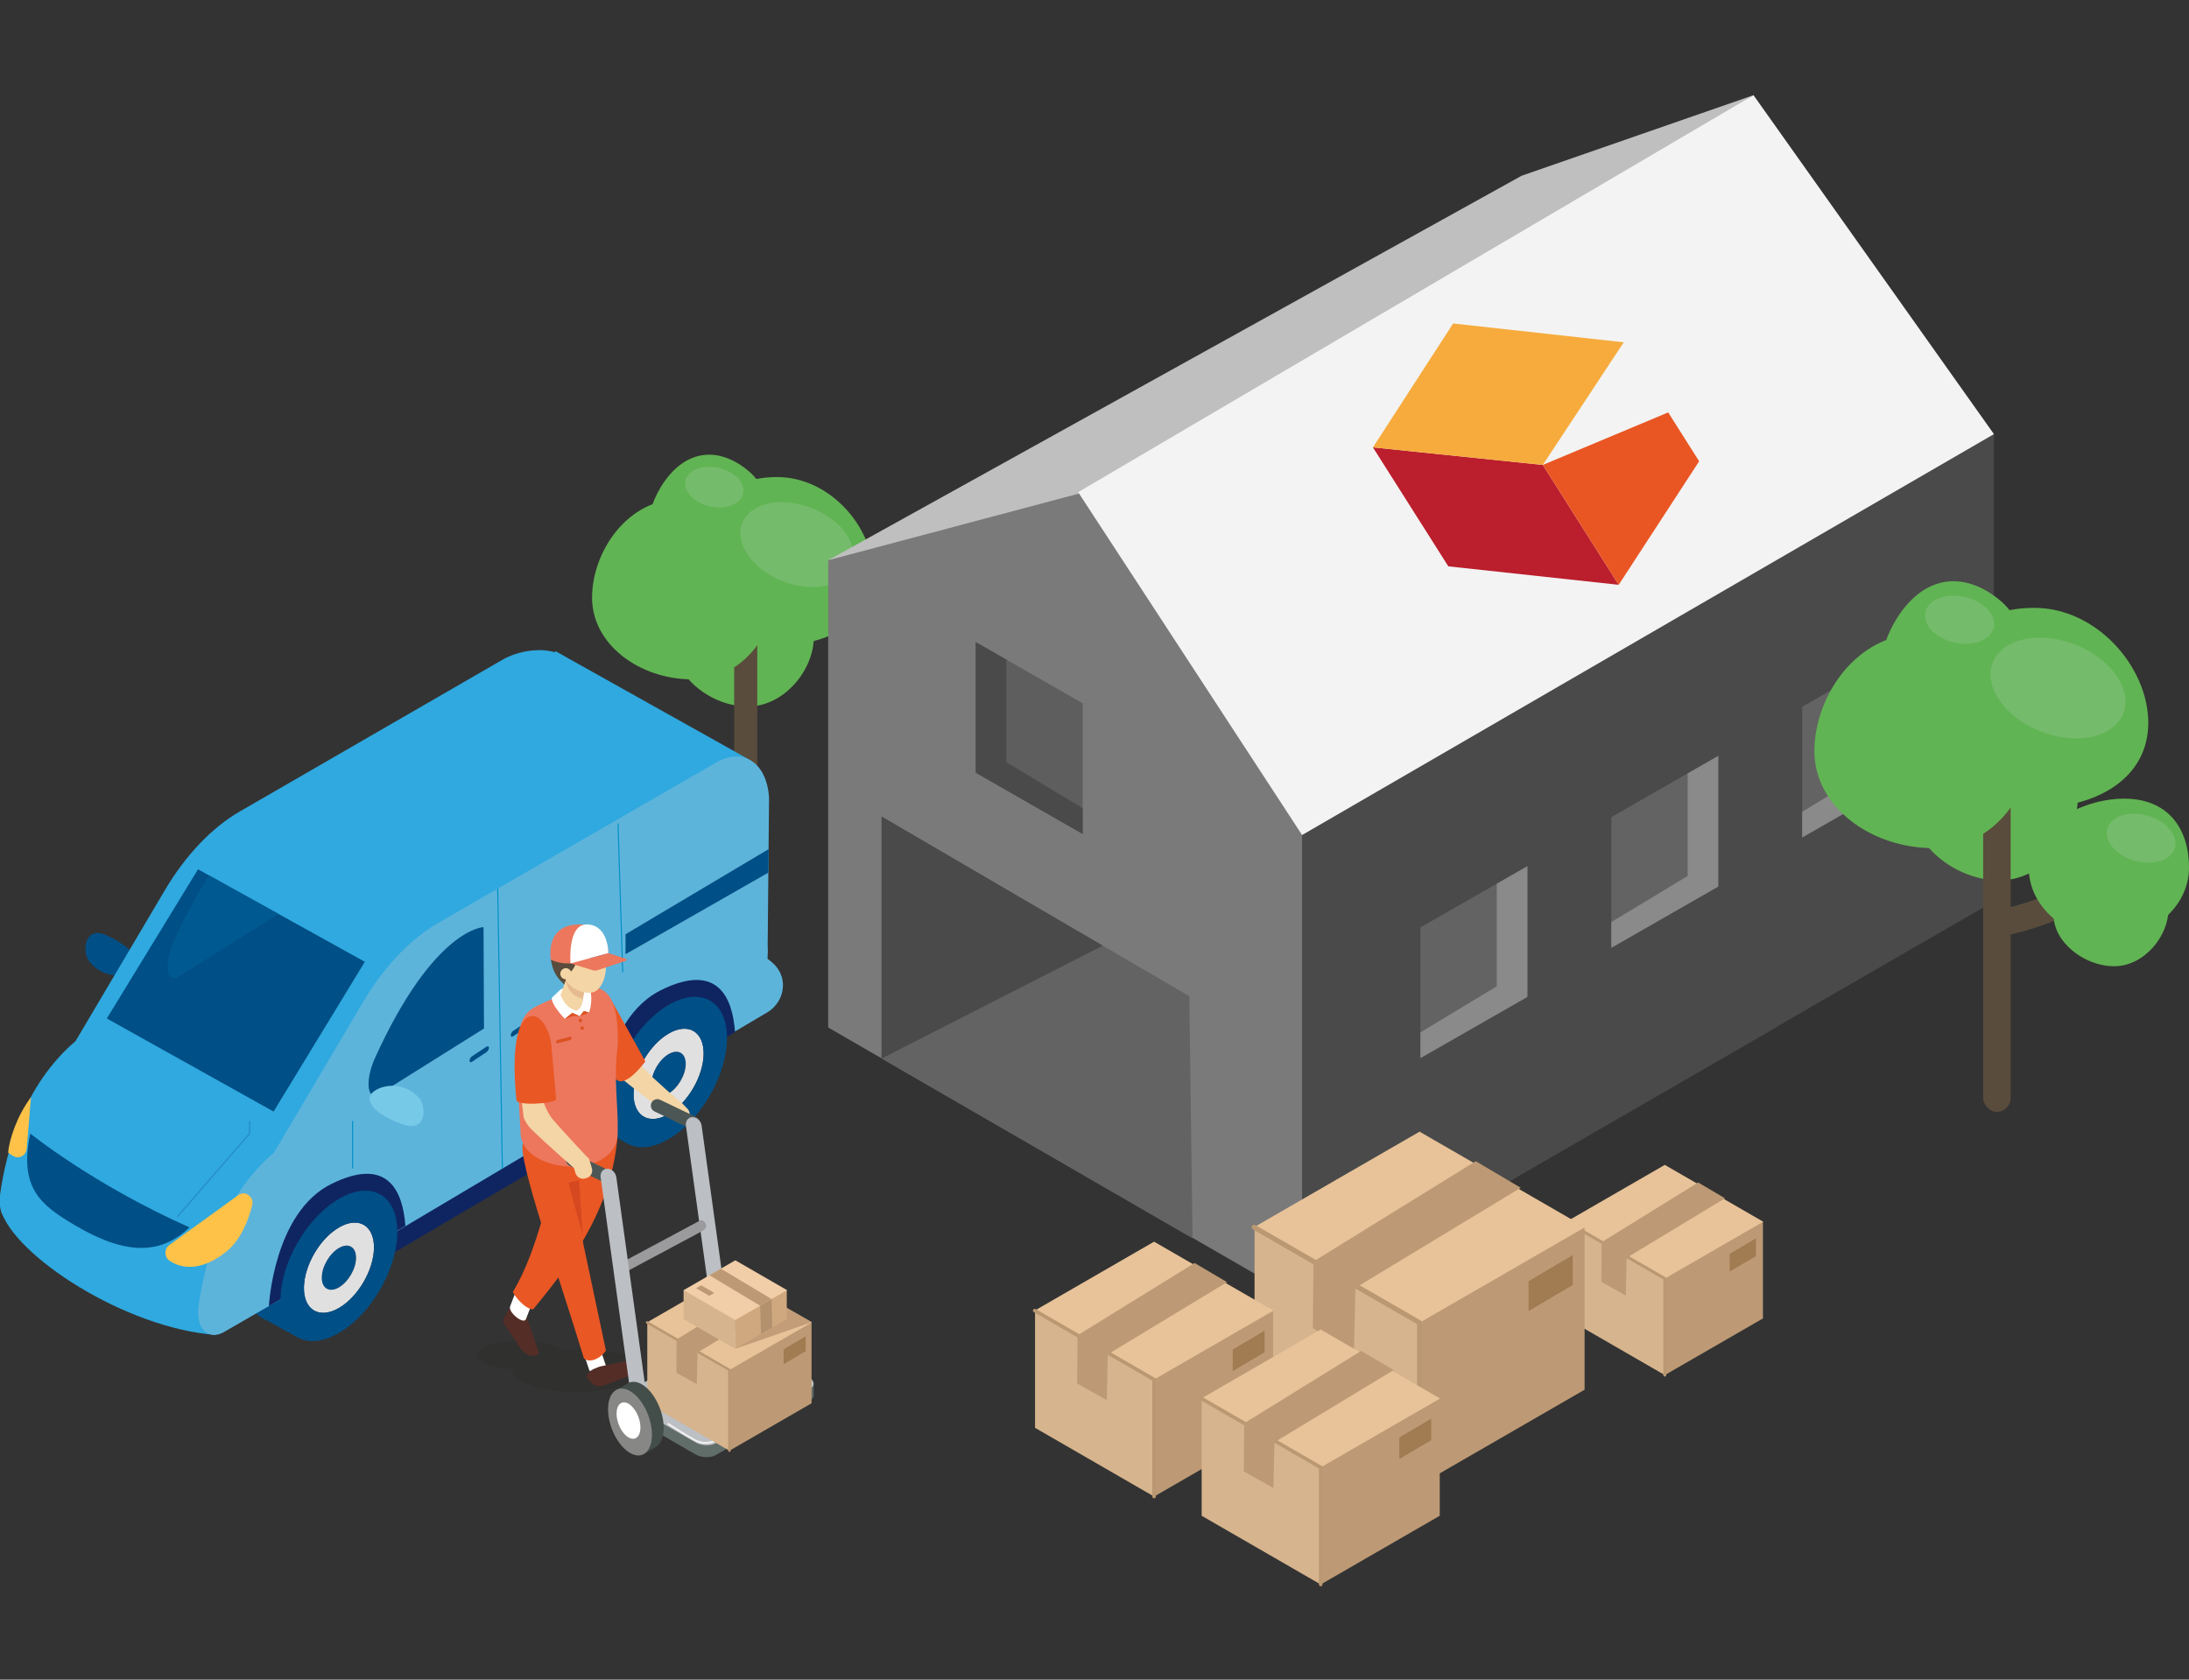 <?xml version="1.0" encoding="UTF-8"?><svg xmlns="http://www.w3.org/2000/svg" width="860" height="660" viewBox="0 0 860 660"><rect x="0" y="0" width="860" height="660" fill="#333333" stroke="none"/><defs><style>.cls-1{fill:#7596d9;}.cls-1,.cls-2,.cls-3,.cls-4,.cls-5,.cls-6,.cls-7,.cls-8,.cls-9,.cls-10,.cls-11,.cls-12,.cls-13,.cls-14,.cls-15,.cls-16,.cls-17,.cls-18,.cls-19,.cls-20,.cls-21,.cls-22,.cls-23,.cls-24,.cls-25,.cls-26,.cls-27,.cls-28,.cls-29,.cls-30,.cls-31,.cls-32,.cls-33,.cls-34,.cls-35,.cls-36,.cls-37,.cls-38,.cls-39,.cls-40,.cls-41,.cls-42,.cls-43,.cls-44,.cls-45,.cls-46,.cls-47,.cls-48,.cls-49,.cls-50,.cls-51,.cls-52{stroke-width:0px;}.cls-2{fill:#ffc248;}.cls-3{fill:#bb1e2c;}.cls-4{fill:#d54820;}.cls-5{fill:#f3f3f3;}.cls-6{fill:#d6b48d;}.cls-7{fill:#0091c8;}.cls-8{fill:#5e5e5e;}.cls-53{stroke-width:1.95px;}.cls-53,.cls-54,.cls-55,.cls-56{fill:none;stroke:#ba9871;stroke-linecap:round;stroke-linejoin:round;}.cls-9{fill:#f1cea8;}.cls-10{fill:#61b453;}.cls-11{fill:#1a1a18;mix-blend-mode:multiply;opacity:.12;}.cls-57{isolation:isolate;}.cls-12{fill:#f4d5a5;}.cls-13{fill:#a7682c;}.cls-14{fill:#e0e0e0;}.cls-15{fill:#616d69;}.cls-16{fill:#75bb6c;}.cls-17{fill:#e95724;}.cls-18{fill:#3664e0;}.cls-19{fill:#f0f0f0;}.cls-20{fill:#532d26;}.cls-21{fill:#2589c9;}.cls-22{fill:#cfa880;}.cls-23{fill:#bfbfbf;}.cls-24{fill:#db5221;}.cls-25{fill:#e8c399;}.cls-26{fill:#7a7a7a;}.cls-27{fill:#9b9a9d;}.cls-28{fill:#e95623;}.cls-29{fill:#fff;}.cls-30{fill:#2fa9df;}.cls-31{fill:#f6ab3c;}.cls-54{stroke-width:1.41px;}.cls-32{fill:#77c9e8;}.cls-33{fill:#b3916e;}.cls-34{fill:#434d49;}.cls-55{stroke-width:1.16px;}.cls-35{fill:#ec775d;}.cls-36{fill:#005a91;}.cls-37{fill:#bcbfc3;}.cls-38{fill:#8a8a8a;}.cls-39{fill:#a17b51;}.cls-40{fill:#4432db;}.cls-41{fill:#c29d78;}.cls-42{fill:#594c3c;}.cls-43{fill:#bd9a75;}.cls-44{fill:#4c5755;}.cls-45{fill:#e5ba90;}.cls-46{fill:#878786;}.cls-56{stroke-width:.97px;}.cls-47{fill:#636363;}.cls-48{fill:#4a4a4a;}.cls-49{fill:#0f2561;}.cls-50{fill:#004f86;}.cls-51{fill:#0f1a5c;}.cls-52{fill:#5db4db;}</style></defs><g class="cls-57"><g id="image"><path class="cls-10" d="m319.71,250.49c0,12.63-11.51,27.12-25.91,27.12s-28.9-11.59-28.9-24.22,11.67-22.86,26.08-22.86,28.74,7.34,28.74,19.96Z"/><path class="cls-42" d="m292.97,354.17h0c-2.5,0-4.54-2.04-4.54-4.54v-98.67c0-2.5,2.04-4.54,4.54-4.54h0c2.5,0,4.54,2.04,4.54,4.54v98.67c0,2.5-2.04,4.54-4.54,4.54Z"/><path class="cls-10" d="m305.26,229.13c0,18.28-12.37,37.82-33.23,37.82s-39.42-13.78-39.42-32.07,14.03-38.86,34.89-38.86,37.76,14.82,37.76,33.11Z"/><path class="cls-10" d="m343.02,225.47c0,18.28-16.91,28.2-37.76,28.2s-37.76-14.82-37.76-33.11,16.91-33.11,37.76-33.11,37.76,19.73,37.76,38.01Z"/><path class="cls-10" d="m294.26,185.22c9.75,8.34,9.94,24.12.43,35.24-9.51,11.12-25.13,13.37-34.88,5.03-9.75-8.34-6.35-27.66,3.16-38.78,9.51-11.12,21.54-9.83,31.29-1.49Z"/><path class="cls-16" d="m291.96,193.93c-.93,4.17-6.75,6.42-13.01,5.03-6.25-1.4-10.57-5.91-9.64-10.08.93-4.17,6.75-6.42,13.01-5.03,6.25,1.4,10.57,5.91,9.64,10.08Z"/><ellipse class="cls-16" cx="313.18" cy="214" rx="15.44" ry="23.15" transform="translate(.37 428.54) rotate(-68.79)"/><path class="cls-50" d="m275.9,391.86s-2.06.65-5.31,2.13c-2.51-9.76-11.3-13.02-21.87-7.06-.15.09-.3.17-.46.26-12.47,7.32-22.65,24.76-22.84,39.26-.01.77,0,1.51.05,2.23.22,3.49,1.07,6.41,2.44,8.69,1.4,2.33,3.32,3.99,5.65,4.89l12.79,7.02,6.4-12.44c7.14-5.74,13.11-14.61,16.23-23.73,1.32-3.86,2.13-7.77,2.3-11.5.01-.27.02-.54.02-.82l4.6-8.93Zm-27.61,6.58c.1-.06.19-.11.29-.17,5.12-2.89,9.55-2.17,11.86,1.3-8.54,5.54-18.65,14.44-24.88,27.84-.63-1.49-.97-3.32-.95-5.45.12-8.68,6.22-19.14,13.68-23.52Z"/><path class="cls-50" d="m38.08,380.68c-1.25-.9-2.43-2.07-3.45-3.56-2.42-4.04-1.06-13.22,6.94-9.73,2.55,1.12,4.99,2.48,7.04,3.95,3.57,2.58,5.92,5.5,5.47,8.06-.58,3.39-9.4,6.04-16,1.27Z"/><polygon class="cls-49" points="155.2 491.96 242.78 440.48 245.34 414.07 147.25 480.74 155.2 491.96"/><path class="cls-52" d="m274.99,413.43l26.35-15.57c3.95-2.33,6.43-6.61,6.25-11.2-.2-4.95-3.47-10.73-15.74-14.03-24.54-6.59-16.86,40.79-16.86,40.79Z"/><path class="cls-50" d="m146.93,468.33s-2.06.65-5.31,2.13c-2.51-9.76-11.3-13.02-21.87-7.06-.15.09-.3.17-.46.26-12.47,7.32-22.65,24.76-22.84,39.26-.01.77,0,1.51.05,2.23.22,3.49,1.07,6.41,2.44,8.69,1.4,2.33,3.32,3.99,5.65,4.89l12.79,7.02,6.4-12.44c7.14-5.74,13.11-14.61,16.23-23.73,1.32-3.86,2.13-7.77,2.3-11.5.01-.27.02-.54.02-.82l4.6-8.93Zm-27.61,6.58c.1-.06.19-.11.29-.17,5.12-2.89,9.55-2.17,11.86,1.3-8.54,5.54-18.65,14.44-24.88,27.84-.63-1.49-.97-3.32-.95-5.45.12-8.68,6.22-19.14,13.68-23.52Z"/><path class="cls-30" d="m197.37,259.26l-103.15,59.59c-10.97,6.33-21.32,17.2-29.42,30.9l-35.11,59.33h0C9.33,426.44,2.38,452.48.03,469.37c-1.21,8.72,3.82,13.8,10.03,10.21l43.09-24.88,2.71-1.57,149.89-89.04c10.79-6.23,18.8-22.6,17.88-36.56l3.35-60.38c-.9-13.69-19.05-13.99-29.63-7.88Z"/><path class="cls-30" d="m65.51,433.31L.26,475.34c5.3,18.22,49.19,46.6,84.39,49.18l71.99-150.07,137.6-76.04-75.97-42.52-152.77,177.42Z"/><path class="cls-52" d="m281.36,299.62l-109.18,63.03c-10.97,6.33-21.32,17.2-29.42,30.9l-35.11,59.33h0c-20.36,17.37-27.31,43.4-29.66,60.3-1.21,8.72,3.82,13.8,10.03,10.21l43.09-24.88,2.72-1.57,149.89-89.04c10.79-6.23,18.8-22.6,17.88-36.56l.54-57.98c-.9-13.69-10.2-19.84-20.78-13.73Z"/><polygon class="cls-50" points="77.8 341.58 41.97 400.2 107.48 436.77 143.33 377.93 77.8 341.58"/><path class="cls-50" d="m11.91,445.42s24.79,20.11,62.5,36.85c-11.25,10.91-25.19,10.97-45.28-1-13-7.74-21.82-14.44-17.21-35.85Z"/><path class="cls-50" d="m148.44,430.28l41.71-26.14-.18-39.84s-19.5.38-42.72,51.58c-3.32,7.31-3.62,16.18,1.19,14.4Z"/><path class="cls-36" d="m69.52,384.12l39.9-25-27.27-15.13c-4.35,6.69-9,15.12-13.82,25.73-3.32,7.31-3.62,16.18,1.19,14.4Z"/><path class="cls-49" d="m105.64,513.23s1.84-36.77,24.54-48.01c22.7-11.24,28.14,3.5,29.09,16.48l-53.63,31.53Z"/><path class="cls-50" d="m133.14,490.39s.08-.05.13-.07c3.72-2.09,6.69-.3,6.64,4.01-.05,4.26-3.05,9.38-6.71,11.53-.04.03-.09.05-.13.07-3.72,2.09-6.69.31-6.64-4,.05-4.26,3.05-9.4,6.72-11.55Z"/><path class="cls-14" d="m133.37,482.2c7.6-4.29,13.67-.64,13.56,8.16-.12,8.69-6.23,19.16-13.7,23.55-.09.05-.18.11-.27.16-7.59,4.28-13.66.62-13.55-8.18.12-8.68,6.22-19.14,13.68-23.52.1-.06.19-.11.29-.17Zm-.18,23.66c3.66-2.15,6.66-7.27,6.71-11.53.05-4.31-2.92-6.11-6.64-4.01-.04.02-.09.05-.13.07-3.66,2.15-6.66,7.29-6.72,11.55-.05,4.31,2.92,6.09,6.64,4,.04-.02.09-.05.13-.07"/><path class="cls-50" d="m133.51,470.86c12.68-7.15,22.79-1.04,22.59,13.63,0,.35-.01.69-.03,1.04-.17,3.73-.98,7.64-2.3,11.5-3.72,10.89-11.51,21.42-20.49,26.69-.16.09-.32.18-.47.27-8.79,4.97-16.36,3.54-20.1-2.7-1.37-2.28-2.22-5.2-2.44-8.69-.04-.72-.06-1.46-.05-2.23.19-14.5,10.37-31.94,22.84-39.26.15-.09.3-.18.46-.26Zm-.28,43.05c7.48-4.39,13.59-14.86,13.7-23.55.11-8.8-5.96-12.46-13.56-8.16-.1.05-.19.11-.29.17-7.46,4.38-13.56,14.84-13.68,23.52-.11,8.8,5.96,12.46,13.55,8.18.09-.05.18-.1.27-.16"/><path class="cls-49" d="m235.15,437.06s1.84-36.77,24.54-48.01c22.7-11.24,28.14,3.5,29.09,16.48l-53.63,31.53Z"/><path class="cls-50" d="m262.65,414.21s.08-.05.13-.07c3.72-2.09,6.69-.3,6.64,4.01-.05,4.26-3.05,9.38-6.71,11.53-.04.03-.09.05-.13.07-3.72,2.09-6.69.31-6.64-4,.05-4.26,3.05-9.4,6.72-11.55Z"/><path class="cls-14" d="m262.88,406.02c7.6-4.29,13.67-.64,13.56,8.16-.12,8.69-6.23,19.16-13.7,23.55-.09.05-.18.11-.27.16-7.59,4.28-13.66.62-13.55-8.18.12-8.68,6.22-19.14,13.68-23.52.1-.06.19-.11.29-.17Zm-.18,23.66c3.66-2.15,6.66-7.27,6.71-11.53.05-4.31-2.92-6.11-6.64-4.01-.04.02-.09.05-.13.07-3.66,2.15-6.66,7.29-6.72,11.55-.05,4.31,2.92,6.09,6.64,4,.04-.02.09-.05.13-.07"/><path class="cls-50" d="m263.02,394.68c12.68-7.15,22.79-1.04,22.59,13.63,0,.35-.01.69-.03,1.04-.17,3.73-.98,7.64-2.3,11.5-3.72,10.89-11.51,21.42-20.49,26.69-.16.09-.32.18-.47.27-8.79,4.97-16.36,3.54-20.1-2.7-1.37-2.28-2.22-5.2-2.44-8.69-.04-.72-.06-1.46-.05-2.23.19-14.5,10.37-31.94,22.84-39.26.15-.09.3-.18.46-.26Zm-.28,43.05c7.48-4.39,13.59-14.86,13.7-23.55.11-8.8-5.96-12.46-13.56-8.16-.1.05-.19.11-.29.17-7.46,4.38-13.56,14.84-13.68,23.52-.11,8.8,5.96,12.46,13.55,8.18.09-.05.18-.1.27-.16"/><rect class="cls-7" x="138.32" y="440.48" width=".43" height="18.65"/><polygon class="cls-50" points="301.95 333.67 245.76 367.1 245.76 374.94 301.86 342.89 301.95 333.67"/><polygon class="cls-7" points="197.15 459.19 195.32 349.17 195.75 349.17 197.58 459.19 197.15 459.19"/><rect class="cls-7" x="243.48" y="323.57" width=".43" height="58.51" transform="translate(-10.94 7.82) rotate(-1.8)"/><path class="cls-2" d="m5.4,454.35c2.23,1.17,4.86-.37,5.08-2.94l1.7-20.25c-5.74,7.61-8.58,16.96-8.99,21.73.71.58,1.45,1.06,2.2,1.46Z"/><path class="cls-2" d="m66.49,489.24l27.13-19.64c2.68-1.94,6.3.66,5.47,3.96-1.52,6.02-4.49,13.64-10.16,18.23-9.47,7.64-17.49,6.99-22.38,3.55-2.07-1.45-2.08-4.63-.05-6.1Z"/><polygon class="cls-21" points="69.8 478.31 69.47 478.02 97.85 445.34 97.85 440.48 98.29 440.48 98.29 445.5 98.23 445.56 69.8 478.31"/><path class="cls-50" d="m191.13,413.42l-5.7,3.79c-.54.36-.97.16-.97-.42h0c0-.59.44-1.36.97-1.72l5.7-3.79c.54-.36.97-.16.97.42h0c0,.59-.44,1.36-.97,1.72Z"/><path class="cls-50" d="m207.33,403.4l-5.7,3.79c-.54.36-.97.16-.97-.42h0c0-.59.44-1.36.97-1.72l5.7-3.79c.54-.36.97-.17.97.42h0c0,.59-.44,1.36-.97,1.72Z"/><path class="cls-32" d="m160.99,428.43c1.34.76,2.63,1.8,3.81,3.17,2.84,3.76,2.46,13.04-5.86,10.42-2.66-.84-5.23-1.93-7.42-3.18-3.83-2.18-6.47-4.84-6.3-7.43.21-3.43,8.7-7.01,15.78-2.97Z"/><polygon class="cls-48" points="597.16 218.38 597.16 167.32 783.36 170.58 783.36 249.95 783.36 274.81 783.36 354.18 697.76 403.61 697.76 403.74 511.56 511.24 511.56 431.87 511.56 296.25 511.56 216.88 597.16 218.38"/><polygon class="cls-26" points="511.56 216.88 511.56 296.25 511.56 431.87 511.56 511.24 325.37 403.74 325.37 324.37 325.37 299.51 325.37 220.14 482.79 165.6 511.56 216.88"/><polygon class="cls-47" points="346.35 415.94 346.35 320.84 467.24 391.44 468.53 486.6 346.35 415.94"/><polygon class="cls-48" points="346.35 415.94 433.26 371.59 346.35 320.84 346.35 415.94"/><polygon class="cls-23" points="325.37 220.14 464.38 183.19 688.91 37.4 597.82 69.05 325.37 220.14"/><polygon class="cls-5" points="511.56 328.11 423.58 193.39 688.91 37.4 783.36 170.58 511.56 328.11"/><polygon class="cls-3" points="635.95 229.79 606.12 182.69 539.39 175.79 569.01 222.54 635.95 229.79"/><polygon class="cls-31" points="570.9 127.11 637.93 134.5 606.12 182.69 539.39 175.79 570.9 127.11"/><polygon class="cls-28" points="606.12 182.69 635.95 229.79 667.55 181.25 655.39 162.05 606.12 182.69"/><polygon class="cls-47" points="600.07 391.71 558.05 415.77 558.05 364.42 600.07 340.36 600.07 391.71"/><polygon class="cls-38" points="588.05 347.25 588.05 387.55 558.05 405.66 558.05 415.77 600.07 391.71 600.07 340.36 588.05 347.25"/><polygon class="cls-47" points="675.06 348.36 633.05 372.42 633.05 321.07 675.06 297.01 675.06 348.36"/><polygon class="cls-38" points="663.04 303.9 663.04 344.2 633.05 362.31 633.05 372.42 675.06 348.36 675.06 297.01 663.04 303.9"/><polygon class="cls-47" points="750.05 305.01 708.04 329.07 708.04 277.72 750.05 253.66 750.05 305.01"/><polygon class="cls-38" points="738.03 260.55 738.03 300.85 708.04 318.96 708.04 329.07 750.05 305.01 750.05 253.66 738.03 260.55"/><polygon class="cls-8" points="383.35 303.64 425.36 327.7 425.36 276.36 383.35 252.3 383.35 303.64"/><polygon class="cls-48" points="395.37 259.18 395.37 299.48 425.36 317.59 425.36 327.7 383.35 303.64 383.35 252.3 395.37 259.18"/><polygon class="cls-43" points="692.62 480.03 692.62 496.47 692.62 501.62 692.62 518.06 654.05 540.32 654.05 523.88 654.05 495.79 654.05 479.35 692.62 480.03"/><polygon class="cls-6" points="654.05 479.35 654.05 495.79 654.05 523.88 654.05 540.32 615.49 518.06 615.49 501.62 615.49 496.47 615.49 480.03 654.05 479.35"/><polygon class="cls-25" points="654.05 502.39 692.73 480.06 654.05 457.73 615.38 480.06 654.05 502.39"/><polyline class="cls-55" points="654.05 540.32 654.05 502.39 615.38 480.06"/><polygon class="cls-43" points="677.7 470.85 639.06 494.24 628.71 488.42 667.17 464.64 677.7 470.85"/><polygon class="cls-39" points="679.52 499.68 689.86 493.57 689.86 486.58 679.52 492.69 679.52 499.68"/><polygon class="cls-43" points="639.06 494.24 638.74 509.06 629.12 503.7 629.26 488.08 639.06 494.24"/><path class="cls-10" d="m816.31,313.71c0,15-13.67,32.22-30.78,32.22s-34.34-13.78-34.34-28.78,13.87-27.16,30.98-27.16,34.14,8.72,34.14,23.72Z"/><rect class="cls-42" x="779.13" y="308.88" width="10.8" height="128.02" rx="5.4" ry="5.4"/><path class="cls-10" d="m799.14,288.34c0,21.72-14.7,44.93-39.48,44.93s-46.83-16.37-46.83-38.1,16.67-46.17,41.45-46.17,44.86,17.61,44.86,39.33Z"/><path class="cls-10" d="m844,283.99c0,21.72-20.09,33.51-44.86,33.51s-44.86-17.61-44.86-39.33,20.09-39.33,44.86-39.33,44.86,23.43,44.86,45.16Z"/><path class="cls-42" d="m785.93,368.02c18.62-3.56,35.42-11.47,50.35-23.09,5.32-4.14-2.15-11.51-7.41-7.41-13.46,10.47-29.02,17.19-45.73,20.39-6.62,1.27-3.82,11.37,2.79,10.11h0Z"/><path class="cls-10" d="m860,340.92c0,15.24-14.09,27.6-31.48,27.6s-31.48-12.36-31.48-27.6,20.06-27.1,37.45-27.1,25.51,11.85,25.51,27.1Z"/><path class="cls-10" d="m786.07,236.18c11.58,9.91,11.81,28.65.51,41.86-11.3,13.21-29.85,15.89-41.44,5.98-11.58-9.91-7.55-32.86,3.75-46.07,11.3-13.21,25.59-11.68,37.18-1.77Z"/><path class="cls-10" d="m851.93,357.35c0,10.39-9.47,22.32-21.32,22.32s-23.78-9.54-23.78-19.93,9.61-18.81,21.46-18.81,23.65,6.04,23.65,16.43Z"/><path class="cls-16" d="m854.47,333.08c-1.37,4.89-8.42,7.19-15.75,5.14-7.33-2.05-12.17-7.68-10.8-12.57,1.37-4.89,8.42-7.19,15.75-5.14,7.33,2.05,12.17,7.68,10.8,12.57Z"/><path class="cls-16" d="m783.33,246.52c-1.11,4.96-8.02,7.63-15.45,5.97-7.43-1.66-12.56-7.02-11.45-11.97,1.11-4.96,8.02-7.63,15.45-5.97,7.43,1.66,12.56,7.02,11.45,11.97Z"/><ellipse class="cls-16" cx="808.55" cy="270.36" rx="18.34" ry="27.51" transform="translate(263.97 926.32) rotate(-68.79)"/><polygon class="cls-43" points="622.54 482.15 622.54 509.78 622.54 518.44 622.54 546.08 557.71 583.51 557.71 555.87 557.71 508.65 557.71 481.01 622.54 482.15"/><polygon class="cls-6" points="557.71 481.01 557.71 508.65 557.71 555.87 557.71 583.51 492.88 546.08 492.88 518.44 492.88 509.79 492.88 482.15 557.71 481.01"/><polygon class="cls-25" points="557.71 519.74 622.72 482.21 557.71 444.67 492.69 482.21 557.71 519.74"/><polyline class="cls-53" points="557.71 583.51 557.71 519.74 492.69 482.21"/><polygon class="cls-43" points="597.46 466.72 532.51 506.05 515.1 496.26 579.77 456.28 597.46 466.72"/><polygon class="cls-39" points="600.52 515.18 617.9 504.91 617.9 493.16 600.52 503.43 600.52 515.18"/><polygon class="cls-43" points="532.51 506.05 531.96 530.96 515.8 521.94 516.03 495.68 532.51 506.05"/><polygon class="cls-43" points="500.17 514.94 500.17 534.87 500.17 541.12 500.17 561.05 453.41 588.05 453.41 568.12 453.41 534.05 453.41 514.12 500.17 514.94"/><polygon class="cls-6" points="453.41 514.12 453.41 534.05 453.41 568.12 453.41 588.05 406.64 561.05 406.64 541.12 406.64 534.87 406.64 514.94 453.41 514.12"/><polygon class="cls-25" points="453.41 542.06 500.31 514.98 453.41 487.9 406.51 514.98 453.41 542.06"/><polyline class="cls-54" points="453.41 588.05 453.41 542.06 406.51 514.98"/><polygon class="cls-43" points="482.08 503.8 435.23 532.18 422.67 525.11 469.32 496.28 482.08 503.8"/><polygon class="cls-39" points="484.29 538.76 496.82 531.36 496.82 522.88 484.29 530.29 484.29 538.76"/><polygon class="cls-43" points="435.23 532.18 434.83 550.15 423.17 543.64 423.34 524.7 435.23 532.18"/><polygon class="cls-43" points="565.64 549.48 565.64 569.41 565.64 575.66 565.64 595.6 518.87 622.6 518.87 602.66 518.87 568.6 518.87 548.66 565.64 549.48"/><polygon class="cls-6" points="518.87 548.66 518.87 568.6 518.87 602.66 518.87 622.6 472.1 595.6 472.1 575.66 472.1 569.42 472.1 549.48 518.87 548.66"/><polygon class="cls-25" points="518.87 576.6 565.77 549.52 518.87 522.44 471.97 549.52 518.87 576.6"/><polyline class="cls-54" points="518.87 622.6 518.87 576.6 471.97 549.52"/><polygon class="cls-43" points="547.55 538.35 500.69 566.72 488.14 559.66 534.78 530.82 547.55 538.35"/><polygon class="cls-39" points="549.75 573.3 562.29 565.9 562.29 557.43 549.75 564.83 549.75 573.3"/><polygon class="cls-43" points="500.69 566.72 500.3 584.69 488.64 578.18 488.81 559.24 500.69 566.72"/><path class="cls-29" d="m219.77,389.23s.97-1.08,2.64-1.02c1.67.06,3.57,4.27,3.57,4.27l-6.02.35-.2-3.6Z"/><path class="cls-11" d="m227.28,530.1c-2.37,0-4.67.11-6.85.3-2.53-2.05-8.71-3.5-15.92-3.5-9.48,0-17.16,2.5-17.16,5.58,0,2.74,6.06,5.02,14.06,5.49-.04.19-.07.38-.07.57,0,4.66,11.61,8.44,25.93,8.44,14.32,0,25.93-3.78,25.93-8.44s-11.61-8.44-25.93-8.44Z"/><path class="cls-20" d="m211.09,529.68l-4.22-12.34c-.79-1.2-3.16-2.71-4.98-3.33-.81-.28-1.71.07-2.15.81l-.95,1.6c-1.45,2.26-1.4,2.71-.35,4.29l6.23,9.37c1.05,1.58,3.25,2.79,4.89,2.68l.46-.03c1.64-.1,2.12-1.48,1.07-3.06Z"/><path class="cls-29" d="m200.4,513.33c-.88,2.27,5.34,7.29,6.22,5.02l2.85-7.38-6.22-5.02-2.85,7.38Z"/><path class="cls-29" d="m231.47,538.28c.88,2.63,7.4.83,6.52-1.8l-2.85-8.54-6.52,1.8,2.85,8.54Z"/><path class="cls-17" d="m201.48,507.68c1.9,3.57,6.01,7.15,8.04,6.75,12.84-15.73,30.64-37.7,33.1-67.96l-19.44-8.77c-6.69,27.7-11.52,53.18-21.7,69.98Z"/><path class="cls-17" d="m229.38,533.71c2.61,2.49,7.58-.84,8.65-3.12l-17.23-81.36h-15.31c-2.45,5.45,14.29,52.74,23.9,84.48Z"/><path class="cls-4" d="m223.84,466.75l5.06,18.53-1.37-21.45c-1.02.34-3.04.56-4.19.8l.49,2.12Z"/><path class="cls-20" d="m248.16,534.31l-12.45,2.65c-1.34.51-3.86,1.25-4.86,2.88-.45.73-.3,1.68.33,2.27l1.13,1.24c1.89,1.9,3.99,1.44,5.76.76l9.08-3.47c1.77-.68,3.43-2.55,3.69-4.17l.07-.46c.26-1.62-.98-2.39-2.75-1.71Z"/><path class="cls-12" d="m242.37,403.32c.28,7.94,4.25,10.15,11.8,17.63.51,1.23,14.19,13.03,14.19,13.03l-5.21,4.29s-13.42-9.82-18.7-14.3c-1.39-1.18-2.52-2.64-3.29-4.29l-9.95-21.09,11.17,4.73Z"/><rect class="cls-12" x="263.27" y="432.36" width="6.74" height="9.17" rx="3.09" ry="3.09" transform="translate(761.22 568.89) rotate(136.33)"/><path class="cls-17" d="m239.16,391.2s12.53,22.36,14.38,25.88c0,0-7.58,10.4-11.31,7.19-9.45-8.15-7.22-30.92-3.08-33.07Z"/><path class="cls-40" d="m224.8,395.68c3.64,3.55,7.28,7.84,10.98,17.09-.07,6.45-3.79,8.88-7.57,11.51l-12.14-14.01,5.63-9.67,3.1-4.92Z"/><path class="cls-35" d="m242.7,444.52c.18-10.74-1.77-20.81.05-34.16.32-18.52-4.46-25.39-16.21-21.33l-4.84,1.2c-14.21,7.35-16.32,4.23-19.1,21.79l1.91,32.72c-.29,16.82,38.74,19.57,38.18-.22Z"/><path class="cls-13" d="m286.57,520.85l4.48-2.57c.06-.04.12-.07.17-.1l.17-.1h0c1.45-.7,3.25-.6,5.21.53,4.76,2.75,8.63,10.43,8.63,17.16,0,3.93-1.33,6.65-3.37,7.69h0s-4.19,2.43-4.19,2.43l-1.39-3.14c-4.61-2.91-8.3-10.37-8.3-16.94,0-.55.04-1.07.09-1.57l-1.5-3.38Z"/><path class="cls-18" d="m300.63,538.43c0,6.72-3.86,9.94-8.63,7.19-4.76-2.75-8.63-10.43-8.63-17.16,0-6.72,3.86-9.94,8.63-7.19,4.76,2.75,8.63,10.43,8.63,17.16Z"/><path class="cls-44" d="m223.77,458.1l14.24,6.85c1.26.61,2.8.07,3.4-1.19h0c.61-1.26.07-2.8-1.19-3.4l-14.24-6.85c-1.26-.61-2.8-.07-3.4,1.19h0c-.61,1.26-.07,2.8,1.19,3.4Z"/><path class="cls-44" d="m257.14,436.73l14.24,6.85c1.26.61,2.8.07,3.4-1.19h0c.61-1.26.07-2.8-1.19-3.4l-14.24-6.85c-1.26-.61-2.8-.07-3.4,1.19h0c-.61,1.26-.07,2.8,1.19,3.4Z"/><path class="cls-15" d="m246.43,551.72l37.14-21.44c2.01-1.16,5.56-1.01,7.89.33l20.49,11.83h0l7.71,1.14v4.9s0,0,0,0c-.05.69-.49,1.35-1.35,1.85l-37.14,21.44c-2.01,1.16-5.56,1.01-7.89-.33l-26.28-15.17c-2.32-1.34-2.58-3.39-.57-4.55Z"/><path class="cls-15" d="m246.43,551.72l29.78-17.19,1.12,38.02c-1.43-.06-2.9-.43-4.06-1.1l-26.28-15.17c-2.32-1.34-2.58-3.39-.57-4.55Z"/><path class="cls-37" d="m284.39,527.77h0c-1.71,0-3.3-1.51-3.55-3.37l-11.36-82.06c-.26-1.86.92-3.37,2.62-3.37h0c1.71,0,3.3,1.51,3.55,3.37l11.36,82.06c.26,1.86-.92,3.37-2.62,3.37Z"/><path class="cls-37" d="m281.15,567.1l37.14-21.44c2.01-1.16,1.76-3.21-.57-4.55l-26.28-15.17c-2.32-1.34-5.87-1.49-7.89-.33l-37.14,21.44c-2.01,1.16-1.76,3.21.57,4.55l26.28,15.17c2.32,1.34,5.87,1.49,7.89.33Z"/><path class="cls-1" d="m301.57,547.4l-20.88-12.05c-1-.58-.88-1.6.28-2.27h0c1.16-.67,2.92-.74,3.93-.16l20.88,12.05c1,.58.88,1.6-.28,2.27h0c-1.16.67-2.92.74-3.93.16Z"/><path class="cls-1" d="m292.27,552.65l-20.88-12.05c-1-.58-.88-1.6.28-2.27h0c1.16-.67,2.92-.74,3.93-.16l20.88,12.05c1,.58.88,1.6-.28,2.27h0c-1.16.67-2.92.74-3.93.16Z"/><path class="cls-1" d="m282.36,558.27l-20.88-12.05c-1-.58-.88-1.6.28-2.27h0c1.16-.67,2.92-.74,3.93-.16l20.88,12.05c1,.58.88,1.6-.28,2.27h0c-1.16.67-2.92.74-3.93.16Z"/><path class="cls-27" d="m244.75,500.4l30.91-16.55c1.55-.83,2.05-1.78,1.61-2.9,0,0-.84-2.1-2.39-1.27l-30.65,16.42c-1.55.83-2.69,2.47-2.55,3.66h0c.14,1.18,1.53,1.48,3.07.65Z"/><path class="cls-37" d="m250.88,548.03h0c-1.71,0-3.3-1.51-3.55-3.37l-11.36-82.06c-.26-1.86.92-3.37,2.62-3.37h0c1.71,0,3.3,1.51,3.55,3.37l11.36,82.06c.26,1.86-.92,3.37-2.62,3.37Z"/><path class="cls-19" d="m277.15,567.37c2.53,0,4.4-1.09,4.51-1.16l35.4-20.48c.18-.1.24-.33.14-.51-.1-.18-.33-.24-.51-.14l-35.4,20.49s-3.73,2.17-7.6.24c-4.03-2.02-10.88-6.58-10.95-6.62-.17-.11-.4-.07-.51.1-.11.17-.07.4.1.51.07.05,6.96,4.63,11.03,6.67,1.33.67,2.63.9,3.79.9Z"/><polygon class="cls-43" points="318.84 519.58 318.84 533.34 318.84 537.65 318.84 551.4 286.57 570.04 286.57 556.28 286.57 532.77 286.57 519.02 318.84 519.58"/><polygon class="cls-6" points="286.57 519.02 286.57 532.77 286.57 556.28 286.57 570.04 254.3 551.4 254.3 537.65 254.3 533.34 254.3 519.58 286.57 519.02"/><polygon class="cls-25" points="286.57 538.3 318.94 519.61 286.57 500.93 254.21 519.61 286.57 538.3"/><polyline class="cls-56" points="286.57 570.04 286.57 538.3 254.21 519.61"/><polygon class="cls-43" points="306.36 511.9 274.03 531.48 265.36 526.6 297.55 506.71 306.36 511.9"/><polygon class="cls-39" points="307.88 536.02 316.53 530.91 316.53 525.07 307.88 530.18 307.88 536.02"/><polygon class="cls-43" points="274.03 531.48 273.76 543.88 265.71 539.39 265.83 526.32 274.03 531.48"/><path class="cls-34" d="m242.09,546.17l4.48-2.57c.06-.04.12-.07.17-.1l.17-.1h0c1.45-.7,3.25-.6,5.21.53,4.76,2.75,8.63,10.43,8.63,17.16,0,3.93-1.33,6.65-3.37,7.69h0s-4.19,2.43-4.19,2.43l-1.39-3.14c-4.61-2.91-8.3-10.37-8.3-16.94,0-.55.04-1.07.09-1.57l-1.5-3.38Z"/><path class="cls-46" d="m256.15,563.74c0,6.72-3.86,9.94-8.63,7.19-4.76-2.75-8.63-10.43-8.63-17.16,0-6.72,3.86-9.94,8.63-7.19,4.76,2.75,8.63,10.43,8.63,17.16Z"/><path class="cls-29" d="m251.61,560.9c0,3.66-2.1,5.41-4.69,3.91-2.59-1.5-4.69-5.67-4.69-9.33s2.1-5.41,4.69-3.91,4.69,5.67,4.69,9.33Z"/><path class="cls-12" d="m211.69,414.9c-.41,7.94,0,19.73,6.88,26.52,1.09,1.48,13.01,14.2,13.01,14.2l-5.56,3.82s-12.52-10.95-17.4-15.86c-1.28-1.29-2.28-2.85-2.91-4.56l-1.97-17.28,7.96-6.85Z"/><path class="cls-17" d="m216.75,412.29l1.76,19.65c-.26,1.74-15.77,2.75-15.64.22.02-.45-2.84-23.77,2.84-30.92,4.61-5.8,10.67,1.86,11.04,11.05Z"/><path class="cls-12" d="m228.63,453.98h.55c1.71,0,3.09,1.39,3.09,3.09v2.98c0,1.71-1.39,3.09-3.09,3.09h-.55c-1.71,0-3.09-1.39-3.09-3.09v-2.98c0-1.71,1.39-3.09,3.09-3.09Z" transform="translate(579.39 832.51) rotate(163.38)"/><path class="cls-24" d="m227.35,401.01c0,.38.31.69.69.69s.69-.31.69-.69c0-.38-.31-.69-.69-.69s-.69.31-.69.69Z"/><circle class="cls-24" cx="228.72" cy="403.98" r=".69"/><path class="cls-29" d="m229.06,389.61l2.51-1.68s1.77,4.23-.17,9.97l-2-.65-1.64,2.06-1.6-2.16s3.42-1.11,2.89-7.53Z"/><path class="cls-42" d="m229.44,387.56s-1.36,1.97-2.18,2.35c-.83.38-11.85-5.05-10.39-14.26.93-5.83,11.99-3.93,11.99-3.93l.59,15.84Z"/><path class="cls-12" d="m224.02,397.08l.56.1c1.89.35,3.72-.9,4.07-2.79l1.99-10.63c.35-1.89-.9-3.72-2.79-4.07l-.56-.1c-1.89-.35-3.72.9-4.07,2.79l-3.42,9.94c-.35,1.89,2.32,4.42,4.21,4.77Z"/><path class="cls-45" d="m229.56,389.51s-4.23-.06-7.15-4.5c0,0,0,5.93,6.59,7.47l.56-2.97Z"/><ellipse class="cls-12" cx="232.17" cy="379.38" rx="5.89" ry="10.38" transform="translate(-7.5 4.69) rotate(-1.14)"/><path class="cls-12" d="m222.42,385.01c2.06,4.52,10.26,6.93,12.78,3.4s0-11.51-2.06-16.03c-2.06-4.52-5.77-5.32-8.29-1.8s-4.49,9.91-2.43,14.43Z"/><path class="cls-42" d="m226.75,372.24s1.54,9.08-5.59,11.53c0,0-8.43-4.27-2.91-13.4,4.86-8.05,13.66-2.61,13.66-2.61l-5.16,4.48Z"/><path class="cls-51" d="m237.93,378.55s-1.18-3.86-6.04-5.26l3.63-2.45s3.89.67,2.41,7.71Z"/><path class="cls-51" d="m223.25,377.82c1.47-2.23,4.87-2.39,9.79-.91.75.22,1.55.31,2.31.11,3.55-.94,1.22-6.82,1.22-6.82.61-3.02,1.2-2.86-1.82-3.47l-7.86-1.59c-4.45-.93-8.5,2.91-9.11,5.93l-.18.5c-.61,3.02,2.64,5.64,5.66,6.26Z"/><path class="cls-12" d="m220.33,383.53c.5,1.1,1.8,1.58,2.9,1.08,1.1-.5,1.58-1.8,1.08-2.9s-1.8-1.58-2.9-1.08c-1.1.5-1.58,1.8-1.08,2.9Z"/><path class="cls-35" d="m238.98,374.5s.27-10.46-9.54-11.19c-12.17-.91-13.86,7.62-13.06,13.77,0,0,5.2,2.79,11,.75,5.81-2.04,11.6-3.32,11.6-3.32Z"/><path class="cls-35" d="m238.98,374.5l6.91,2.24c.39.13.39.67,0,.8l-11.17,3.69c-.59.2-1.23.2-1.83.02l-8.75-2.68,14.84-4.07Z"/><path class="cls-29" d="m238.98,374.5s.19-10.69-8.02-11.26c-8.2-.57-6.82,15.33-6.82,15.33l14.84-4.07Z"/><path class="cls-29" d="m216.83,392.03l2.95-2.8s1.1,6.46,6.51,7.85l1.48,2.23-2.93-1.31-2.93,2.33s-5.48-5.55-5.09-8.29Z"/><polygon class="cls-24" points="227.77 399.3 224.84 397.99 221.92 400.32 225.24 399.22 227.77 399.3"/><polygon class="cls-24" points="231.41 397.89 229.41 397.24 227.77 399.3 230.28 398.36 231.41 397.89"/><path class="cls-24" d="m219.22,409.91l4.72-1.23c.39-.1.68-.47.65-.82h0c-.04-.35-.39-.55-.78-.45l-4.72,1.23c-.39.1-.68.47-.65.82h0c.04.35.39.55.78.45Z"/><polygon class="cls-41" points="318.94 519.54 308.99 513.89 288.84 530.01 318.94 519.54"/><polygon class="cls-22" points="288.84 530.01 309.11 518.31 309.11 506.96 288.84 506.6 288.84 530.01"/><polygon class="cls-6" points="268.56 518.31 288.84 530.01 288.84 506.6 268.56 506.96 268.56 518.31"/><polygon class="cls-9" points="288.89 518.7 309.23 506.96 288.89 495.22 268.56 506.96 288.89 518.7"/><polygon class="cls-33" points="303.41 521.6 303.14 510.47 298.64 513.07 298.98 524.16 303.41 521.6"/><polygon class="cls-43" points="303.14 510.47 283.21 498.5 278.7 501.1 298.64 513.07 303.14 510.47"/><polygon class="cls-43" points="273.49 506.2 278.65 509.18 280.63 508.03 275.48 505.05 273.49 506.2"/></g></g></svg>